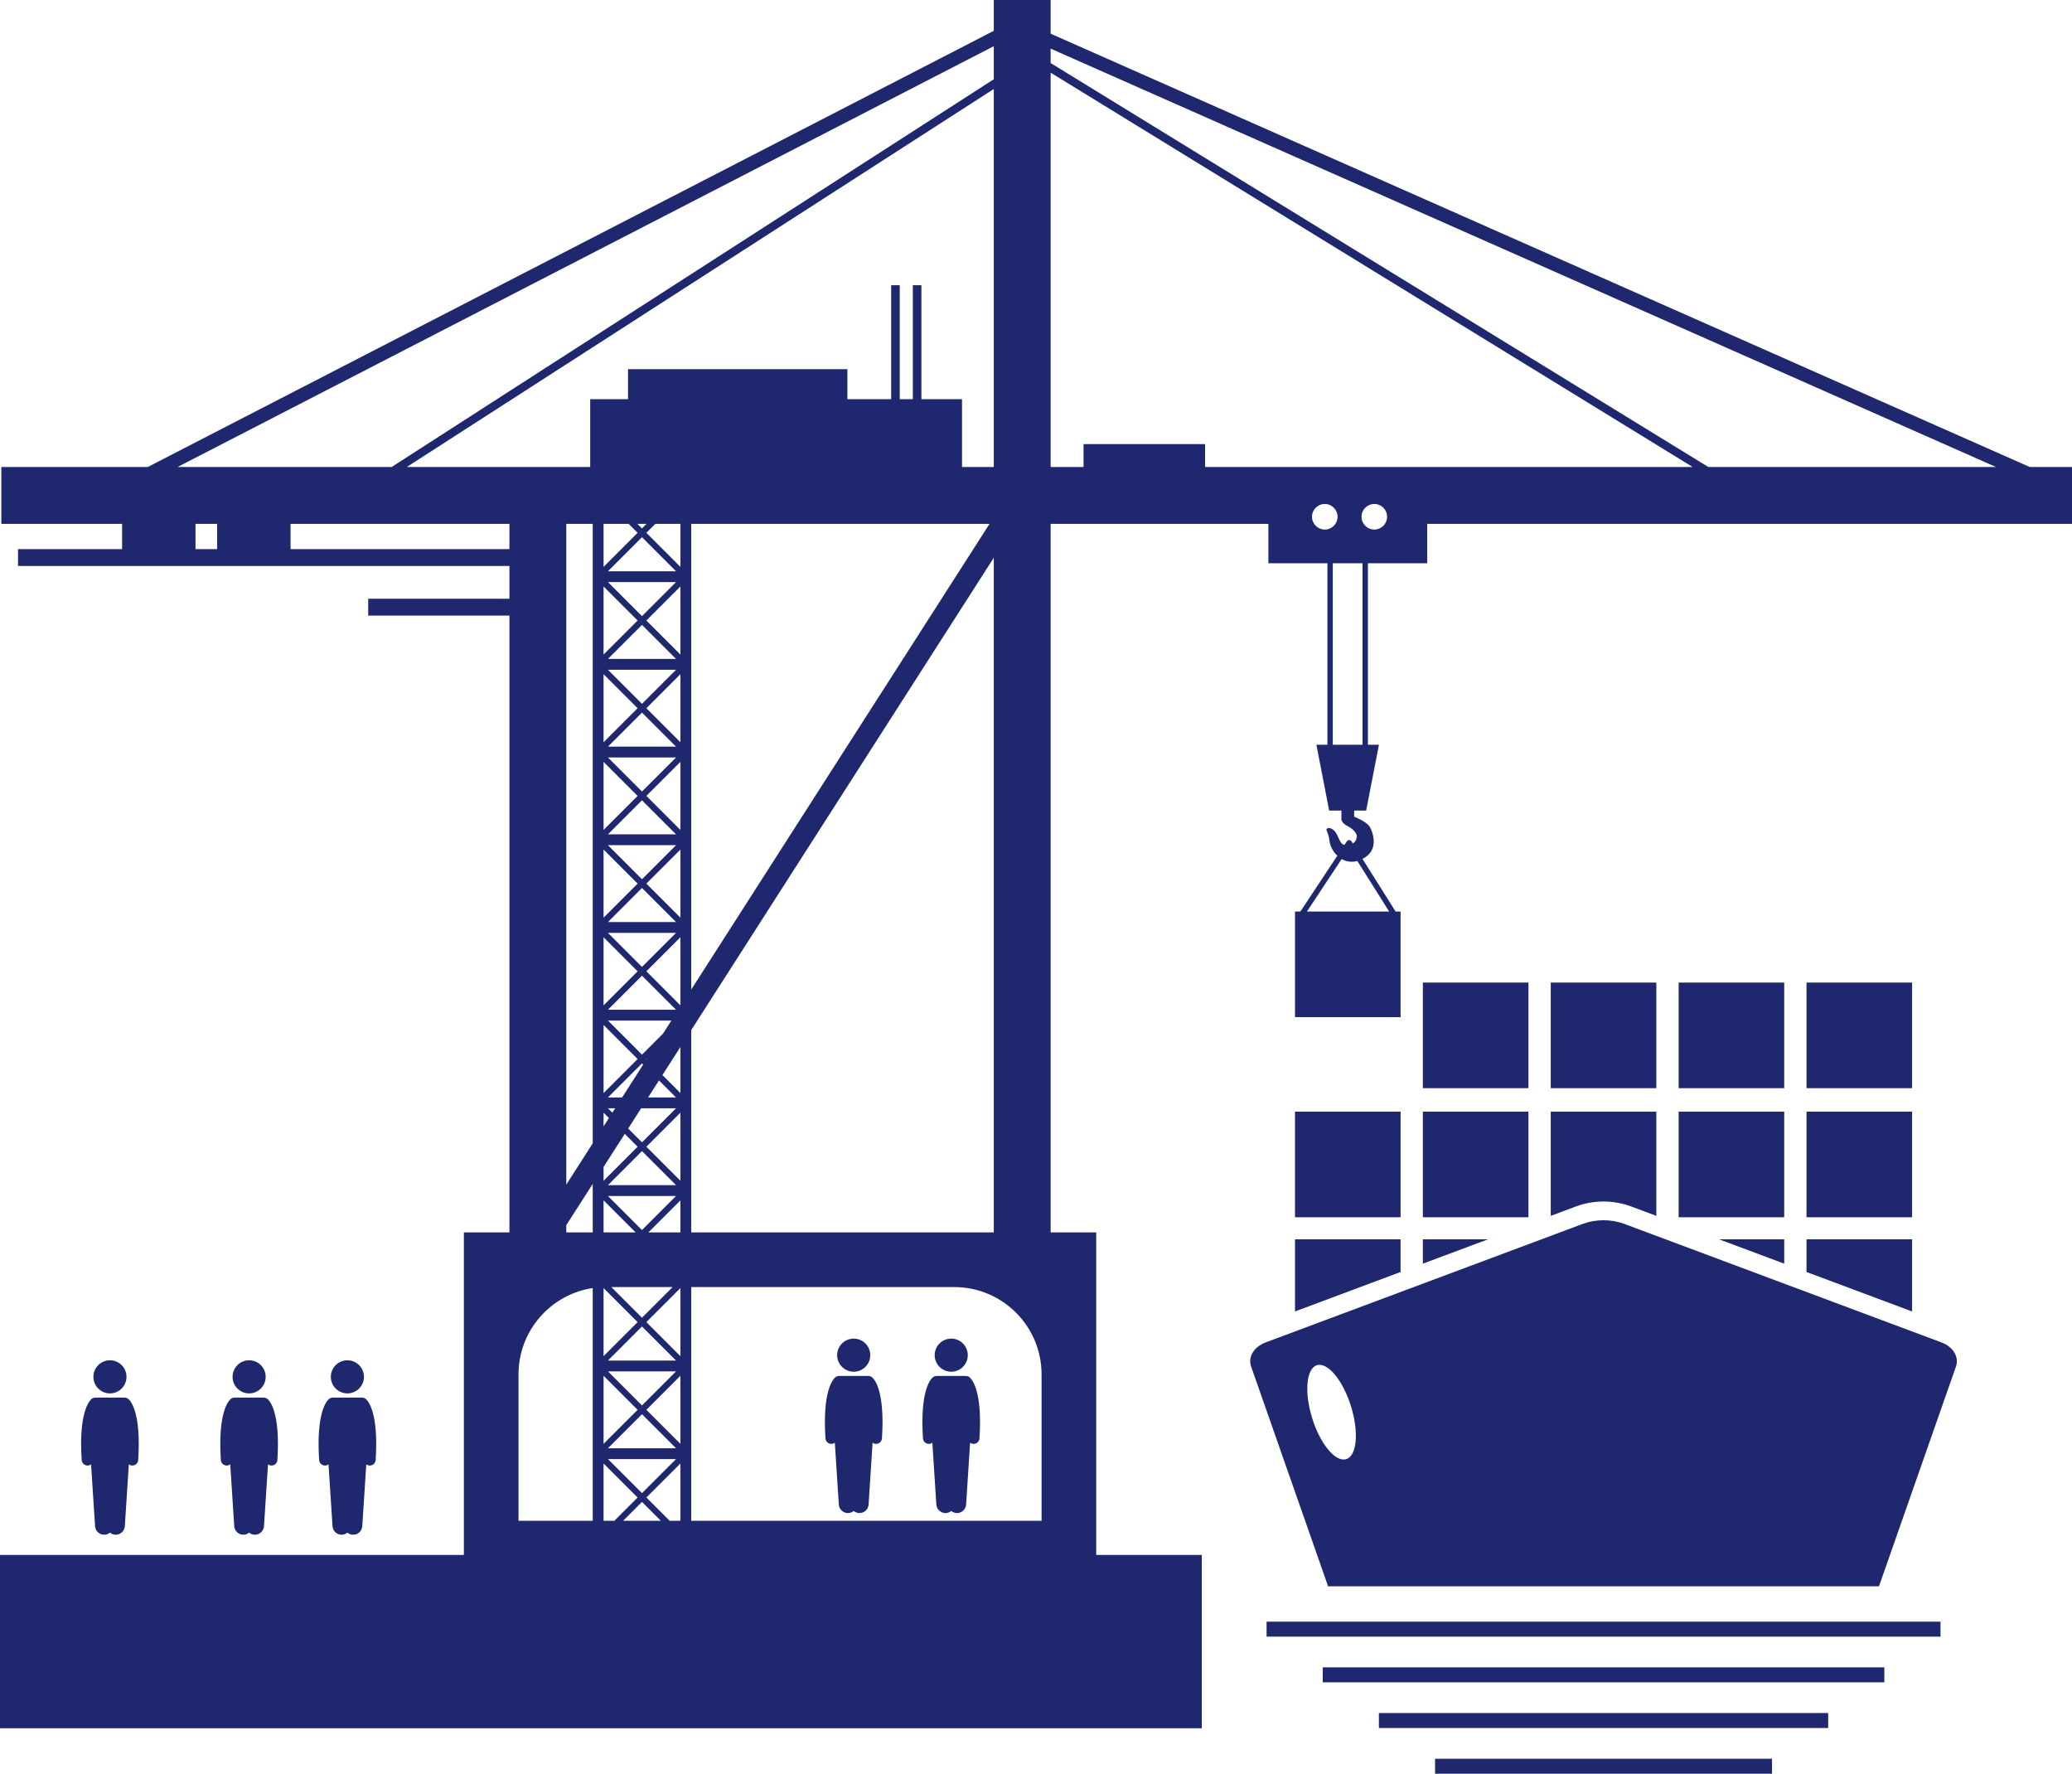 <?xml version="1.0" encoding="UTF-8" standalone="no"?><svg xmlns="http://www.w3.org/2000/svg" xmlns:xlink="http://www.w3.org/1999/xlink" fill="#1f276e" height="649" preserveAspectRatio="xMidYMid meet" version="1" viewBox="0.0 0.0 758.3 649.0" width="758.3" zoomAndPan="magnify"><g id="change1_1"><path d="M512.576 453.468L473.934 453.468 473.934 479.862 512.576 465.422z" fill="inherit"/><path d="M520.734 453.468L520.734 462.373 544.566 453.468z" fill="inherit"/><path d="M652.977 453.468L629.146 453.468 652.977 462.373z" fill="inherit"/><path d="M699.778 453.468L661.136 453.468 661.136 465.422 699.778 479.862z" fill="inherit"/><path d="M473.934 406.75H512.576V445.392H473.934z" fill="inherit"/><path d="M520.734 406.75H559.376V445.392H520.734z" fill="inherit"/><path d="M586.856,439.633c3.447,0,6.917,0.616,10.034,1.781l9.287,3.47v-38.134h-38.642v38.134l9.287-3.47 C579.939,440.249,583.409,439.633,586.856,439.633z" fill="inherit"/><path d="M614.335 406.75H652.977V445.392H614.335z" fill="inherit"/><path d="M661.136 406.75H699.778V445.392H661.136z" fill="inherit"/><path d="M520.734 359.521H559.376V398.163H520.734z" fill="inherit"/><path d="M567.535 359.521H606.177V398.163H567.535z" fill="inherit"/><path d="M614.335 359.521H652.977V398.163H614.335z" fill="inherit"/><path d="M661.136 359.521H699.778V398.163H661.136z" fill="inherit"/><path d="M710.467,491.17l-115.974-43.338c-4.809-1.797-10.464-1.797-15.273,0l-115.975,43.338 c-4.361,1.629-6.598,5.329-5.361,8.861l28.169,80.407h201.606l28.169-80.407 C717.065,496.499,714.827,492.8,710.467,491.17z M492.684,533.898c-3.918,1.223-9.495-5.479-12.456-14.969 s-2.187-18.174,1.731-19.396c3.918-1.223,9.495,5.479,12.456,14.969S496.602,532.676,492.684,533.898z" fill="inherit"/><path d="M463.536 593.361H710.174V598.842H463.536z" fill="inherit"/><path d="M484.09 610.08H689.622V615.561H484.09z" fill="inherit"/><path d="M504.643 626.799H669.069V632.28H504.643z" fill="inherit"/><path d="M525.196 643.518H648.515V648.999H525.196z" fill="inherit"/><path d="M439.83,568.954H401.188V450.936h-16.679V191.67h79.682v14.422h21.61v66.405h-4.032l4.669,24.088h4.487v2.752 c0,0-0.401,1.566,2.149,2.877c2.549,1.311,3.132,2.658,3.35,3.132c0.183,0.396,0.333,2.316-1.346,3.276 l-0.481-0.765c-0.182-0.288-0.496-0.463-0.835-0.467c-0.389-0.012-0.658,0.165-0.846,0.448l-0.872,1.317 c-1.289-0.245-1.639-1.41-2.576-3.444c-1.274-2.768-3.241-3.095-3.896-2.476 c-0.525,0.496,0.619,1.165,0.947,4.224c0.249,2.322,1.526,4.325,2.907,5.651l-13.526,20.43h-1.966v38.642h38.642 v-38.642h-1.811l-12.126-19.261c0.488-0.261,0.988-0.577,1.499-0.958c4.151-3.095,2.403-8.63,1.202-10.706 c-1.202-2.076-5.753-3.787-5.753-3.787v-2.243h4.397l4.669-24.088h-4.032v-66.405h21.698v-14.422h235.993v-20.807 h-15.509L384.509,12.325V0h-20.807v11.275L54.103,170.862H0.495v20.807h44.188v9.248H6.592v6.165h179.849v12h-51.688 v6.165h51.688v225.688h-16.679v118.018H0v63.413h439.83V568.954z M508.401,333.539h-30.102l12.722-19.216 c1.291,0.742,3.296,1.385,5.731,0.712L508.401,333.539z M381.188,502.899v53.542H252.977v-22.565v-3.964v-28.125 v-3.964v-26.887h96.248C366.877,470.936,381.188,485.246,381.188,502.899z M225.143,405.519l-1.036,1.617 l-1.617-1.617H225.143z M234.644,405.519h12.767l-12.461,12.461l-5.052-5.052L234.644,405.519z M237.184,401.554 l3.994-6.233l6.233,6.233H237.184z M227.683,401.554h-5.194l12.461-12.461l0.436,0.436L227.683,401.554z M236.552,387.492l0.391-0.391l-0.305,0.476L236.552,387.492z M234.95,385.891l-12.461-12.461h23.213l-3.048,4.758 L234.95,385.891z M222.489,369.465l12.461-12.461l12.461,12.461H222.489z M236.552,355.403l12.461-12.461v24.922 L236.552,355.403z M247.411,341.34l-12.461,12.461l-12.461-12.461H247.411z M222.489,337.376l12.461-12.461 l12.461,12.461H222.489z M236.552,323.313l12.461-12.461v24.922L236.552,323.313z M247.411,309.251l-12.461,12.461 l-12.461-12.461H247.411z M222.489,305.287l12.461-12.461l12.461,12.461H222.489z M236.552,291.224l12.461-12.461 v24.922L236.552,291.224z M222.49,273.197l12.461-12.461l12.461,12.461H222.49z M247.411,277.162l-12.461,12.461 l-12.461-12.461H247.411z M236.552,259.135l12.461-12.461v24.922L236.552,259.135z M247.411,245.072l-12.461,12.461 l-12.461-12.461H247.411z M222.489,241.108l12.461-12.461l12.461,12.461H222.489z M236.552,227.046l12.461-12.461 v24.922L236.552,227.046z M247.411,212.983l-12.461,12.461l-12.461-12.461H247.411z M222.489,209.019l12.461-12.461 l12.461,12.461H222.489z M236.552,194.956l3.287-3.287h9.174v15.748L236.552,194.956z M236.636,191.67 l-1.685,1.685l-1.685-1.685H236.636z M230.062,191.67l3.287,3.287l-12.461,12.461v-15.748H230.062z M233.349,227.046 l-12.461,12.461v-24.922L233.349,227.046z M233.349,259.135l-12.461,12.461v-24.923L233.349,259.135z M233.349,291.224l-12.461,12.461v-24.922L233.349,291.224z M233.349,323.313l-12.461,12.461v-24.922 L233.349,323.313z M233.349,355.403l-12.461,12.461v-24.923L233.349,355.403z M233.349,387.492l-12.461,12.461 v-24.923L233.349,387.492z M222.856,409.089l-1.969,3.073v-5.042L222.856,409.089z M228.647,414.88l4.702,4.702 l-12.461,12.461v-5.051L228.647,414.88z M228.05,556.441l6.901-6.901l6.901,6.901H228.05z M245.054,556.441 l-8.502-8.502l12.461-12.461v20.963H245.054z M247.411,533.876l-12.461,12.461l-12.461-12.461H247.411z M222.489,529.912l12.461-12.461l12.461,12.461H222.489z M236.552,515.849l12.461-12.461v24.922L236.552,515.849z M247.412,501.786l-12.461,12.461l-12.461-12.461H247.412z M222.489,497.822l12.461-12.461l12.461,12.461H222.489z M236.552,483.76l12.461-12.461v24.922L236.552,483.76z M246.173,470.936l-11.222,11.222l-11.222-11.222H246.173z M222.489,433.644l12.461-12.461l12.461,12.461H222.489z M247.411,437.608l-12.461,12.461l-12.461-12.461H247.411z M232.614,450.936h-11.727v-11.726L232.614,450.936z M233.349,483.76l-12.461,12.461v-24.923L233.349,483.76z M233.349,515.849l-12.461,12.461v-24.923L233.349,515.849z M233.349,547.938l-8.502,8.502h-3.959v-20.963 L233.349,547.938z M237.287,450.936l11.726-11.726v11.726H237.287z M236.552,419.581l12.461-12.461v24.922 L236.552,419.581z M242.429,393.369l6.585-10.278v16.863L242.429,393.369z M252.977,341.34v-3.964v-28.125v-3.964 v-28.125v-3.965v-28.125v-3.964v-28.125v-3.964v-17.349h109.171L252.977,362.073V341.34z M352.073,170.862v-24.803 h-14.862V104.367h-3.138v41.693h-4.789V104.367h-3.138v41.693h-16.019v-10.977h-80.279v10.977H216v24.803h-67.107 L363.702,32.566v138.296H352.073z M216.924,191.67v17.349v3.964v28.125v3.964v28.125v3.965v28.125v3.964v28.125v3.964 v28.125v3.964v28.125v3.965v12.83l-9.676,15.103v-241.782H216.924z M216.924,433.179v0.465v3.964v13.328h-9.676v-2.654 L216.924,433.179z M189.762,502.899c0-16.021,11.787-29.287,27.162-31.603v26.527v3.964v28.125v3.964v22.565h-27.162 V502.899z M252.977,450.936v-13.328v-3.964v-28.125v-3.965v-24.651l110.725-172.828v246.861H252.977z M384.509,26.591 l234.945,144.271H441.027v-8.367h-44.477v8.367H384.509V26.591z M484.834,193.762c-2.584,0-4.679-2.095-4.679-4.679 c0-2.584,2.095-4.679,4.679-4.679c2.584,0,4.679,2.095,4.679,4.679C489.513,191.667,487.418,193.762,484.834,193.762z M498.652,272.497h-10.883v-66.405h10.883V272.497z M502.964,193.762c-2.584,0-4.679-2.095-4.679-4.679 c0-2.584,2.095-4.679,4.679-4.679c2.584,0,4.679,2.095,4.679,4.679C507.643,191.667,505.548,193.762,502.964,193.762z M730.446,170.862H625.188L384.509,23.07v-5.277L730.446,170.862z M363.702,16.901v12.098L143.352,170.862H65.016 L363.702,16.901z M71.546,191.67h7.926v9.248h-7.926V191.67z M106.335,200.917v-9.248h80.106v9.248H106.335z" fill="inherit"/><path d="M319.157,503.945c-0.393-0.322-0.865-0.472-1.336-0.478c-0.061-0.005-0.12-0.018-0.183-0.018h-10.402 c-0.063,0-0.121,0.013-0.183,0.018c-0.471,0.006-0.943,0.156-1.336,0.478c-0.806,0.659-4.767,4.838-3.622,22.354 c0.074,1.139,1.022,2.014,2.147,2.014c0.047,0,0.095-0.002,0.143-0.005c0.429-0.028,0.819-0.183,1.14-0.422 l1.466,22.626c0.119,1.835,1.703,3.225,3.537,3.107c0.729-0.047,1.386-0.328,1.908-0.762 c0.522,0.434,1.179,0.715,1.908,0.762c1.834,0.119,3.418-1.271,3.537-3.107l1.466-22.626 c0.321,0.239,0.711,0.394,1.14,0.422c0.048,0.003,0.095,0.005,0.143,0.005c1.125,0,2.073-0.874,2.147-2.014 C323.923,508.782,319.962,504.604,319.157,503.945z" fill="inherit"/><circle cx="312.437" cy="495.856" fill="inherit" r="6.058"/><path d="M116.798,534.226c0.074,1.139,1.022,2.014,2.147,2.014c0.047,0,0.095-0.002,0.143-0.005 c0.429-0.028,0.819-0.183,1.14-0.422l1.466,22.626c0.119,1.835,1.703,3.225,3.537,3.107 c0.729-0.047,1.386-0.328,1.908-0.762c0.522,0.434,1.179,0.715,1.908,0.762c1.834,0.119,3.418-1.271,3.537-3.107 l1.466-22.626c0.321,0.239,0.711,0.394,1.14,0.422c0.048,0.003,0.095,0.005,0.143,0.005 c1.126,0,2.073-0.874,2.147-2.014c1.145-17.517-2.817-21.695-3.622-22.354c-0.393-0.322-0.865-0.472-1.336-0.478 c-0.061-0.005-0.12-0.018-0.182-0.018h-10.402c-0.062,0-0.121,0.013-0.182,0.018 c-0.471,0.006-0.943,0.156-1.336,0.478C119.614,512.531,115.653,516.708,116.798,534.226z" fill="inherit"/><path d="M127.139,509.841c3.346,0,6.058-2.712,6.058-6.058s-2.712-6.058-6.058-6.058c-3.345,0-6.058,2.712-6.058,6.058 S123.794,509.841,127.139,509.841z" fill="inherit"/><path d="M80.83,534.226c0.074,1.139,1.022,2.014,2.147,2.014c0.047,0,0.095-0.002,0.143-0.005 c0.429-0.028,0.819-0.183,1.14-0.422l1.466,22.626c0.119,1.835,1.703,3.225,3.537,3.107 c0.729-0.047,1.386-0.328,1.908-0.762c0.522,0.434,1.179,0.715,1.908,0.762c1.834,0.119,3.418-1.271,3.537-3.107 l1.466-22.626c0.321,0.239,0.711,0.394,1.14,0.422c0.048,0.003,0.096,0.005,0.143,0.005 c1.126,0,2.073-0.874,2.147-2.014c1.145-17.517-2.816-21.695-3.622-22.354c-0.393-0.322-0.865-0.472-1.336-0.478 c-0.061-0.005-0.12-0.018-0.182-0.018H85.971c-0.062,0-0.121,0.013-0.182,0.018 c-0.471,0.006-0.943,0.156-1.336,0.478C83.647,512.531,79.686,516.708,80.83,534.226z" fill="inherit"/><path d="M91.172,509.841c3.346,0,6.058-2.712,6.058-6.058s-2.712-6.058-6.058-6.058c-3.346,0-6.058,2.712-6.058,6.058 S87.826,509.841,91.172,509.841z" fill="inherit"/><path d="M29.897,534.226c0.074,1.139,1.022,2.014,2.147,2.014c0.047,0,0.095-0.002,0.143-0.005 c0.429-0.028,0.819-0.183,1.14-0.422l1.466,22.626c0.119,1.835,1.703,3.225,3.537,3.107 c0.729-0.047,1.386-0.328,1.908-0.762c0.522,0.434,1.179,0.715,1.908,0.762c1.834,0.119,3.418-1.271,3.537-3.107 l1.466-22.626c0.321,0.239,0.711,0.394,1.14,0.422c0.048,0.003,0.095,0.005,0.143,0.005 c1.126,0,2.073-0.874,2.147-2.014c1.145-17.517-2.816-21.695-3.622-22.354c-0.393-0.322-0.865-0.472-1.336-0.478 c-0.061-0.005-0.12-0.018-0.182-0.018H35.037c-0.062,0-0.121,0.013-0.182,0.018 c-0.471,0.006-0.943,0.156-1.336,0.478C32.713,512.531,28.752,516.708,29.897,534.226z" fill="inherit"/><path d="M40.238,509.841c3.346,0,6.058-2.712,6.058-6.058s-2.712-6.058-6.058-6.058c-3.345,0-6.058,2.712-6.058,6.058 S36.893,509.841,40.238,509.841z" fill="inherit"/><path d="M353.51,503.467c-0.061-0.005-0.12-0.018-0.183-0.018h-10.402c-0.062,0-0.121,0.013-0.183,0.018 c-0.471,0.006-0.943,0.156-1.336,0.478c-0.806,0.659-4.767,4.838-3.622,22.354 c0.074,1.139,1.022,2.014,2.147,2.014c0.047,0,0.095-0.002,0.143-0.005c0.429-0.028,0.819-0.183,1.14-0.422 l1.466,22.626c0.119,1.835,1.703,3.225,3.537,3.107c0.729-0.047,1.386-0.328,1.908-0.762 c0.522,0.434,1.179,0.715,1.908,0.762c1.834,0.119,3.418-1.271,3.537-3.107l1.466-22.626 c0.321,0.239,0.711,0.394,1.14,0.422c0.048,0.003,0.096,0.005,0.143,0.005c1.126,0,2.073-0.874,2.147-2.014 c1.145-17.517-2.817-21.695-3.622-22.354C354.453,503.623,353.981,503.473,353.51,503.467z" fill="inherit"/><path d="M342.068,495.856c0,3.346,2.712,6.058,6.058,6.058c3.346,0,6.058-2.712,6.058-6.058s-2.712-6.058-6.058-6.058 C344.78,489.798,342.068,492.51,342.068,495.856z" fill="inherit"/></g></svg>